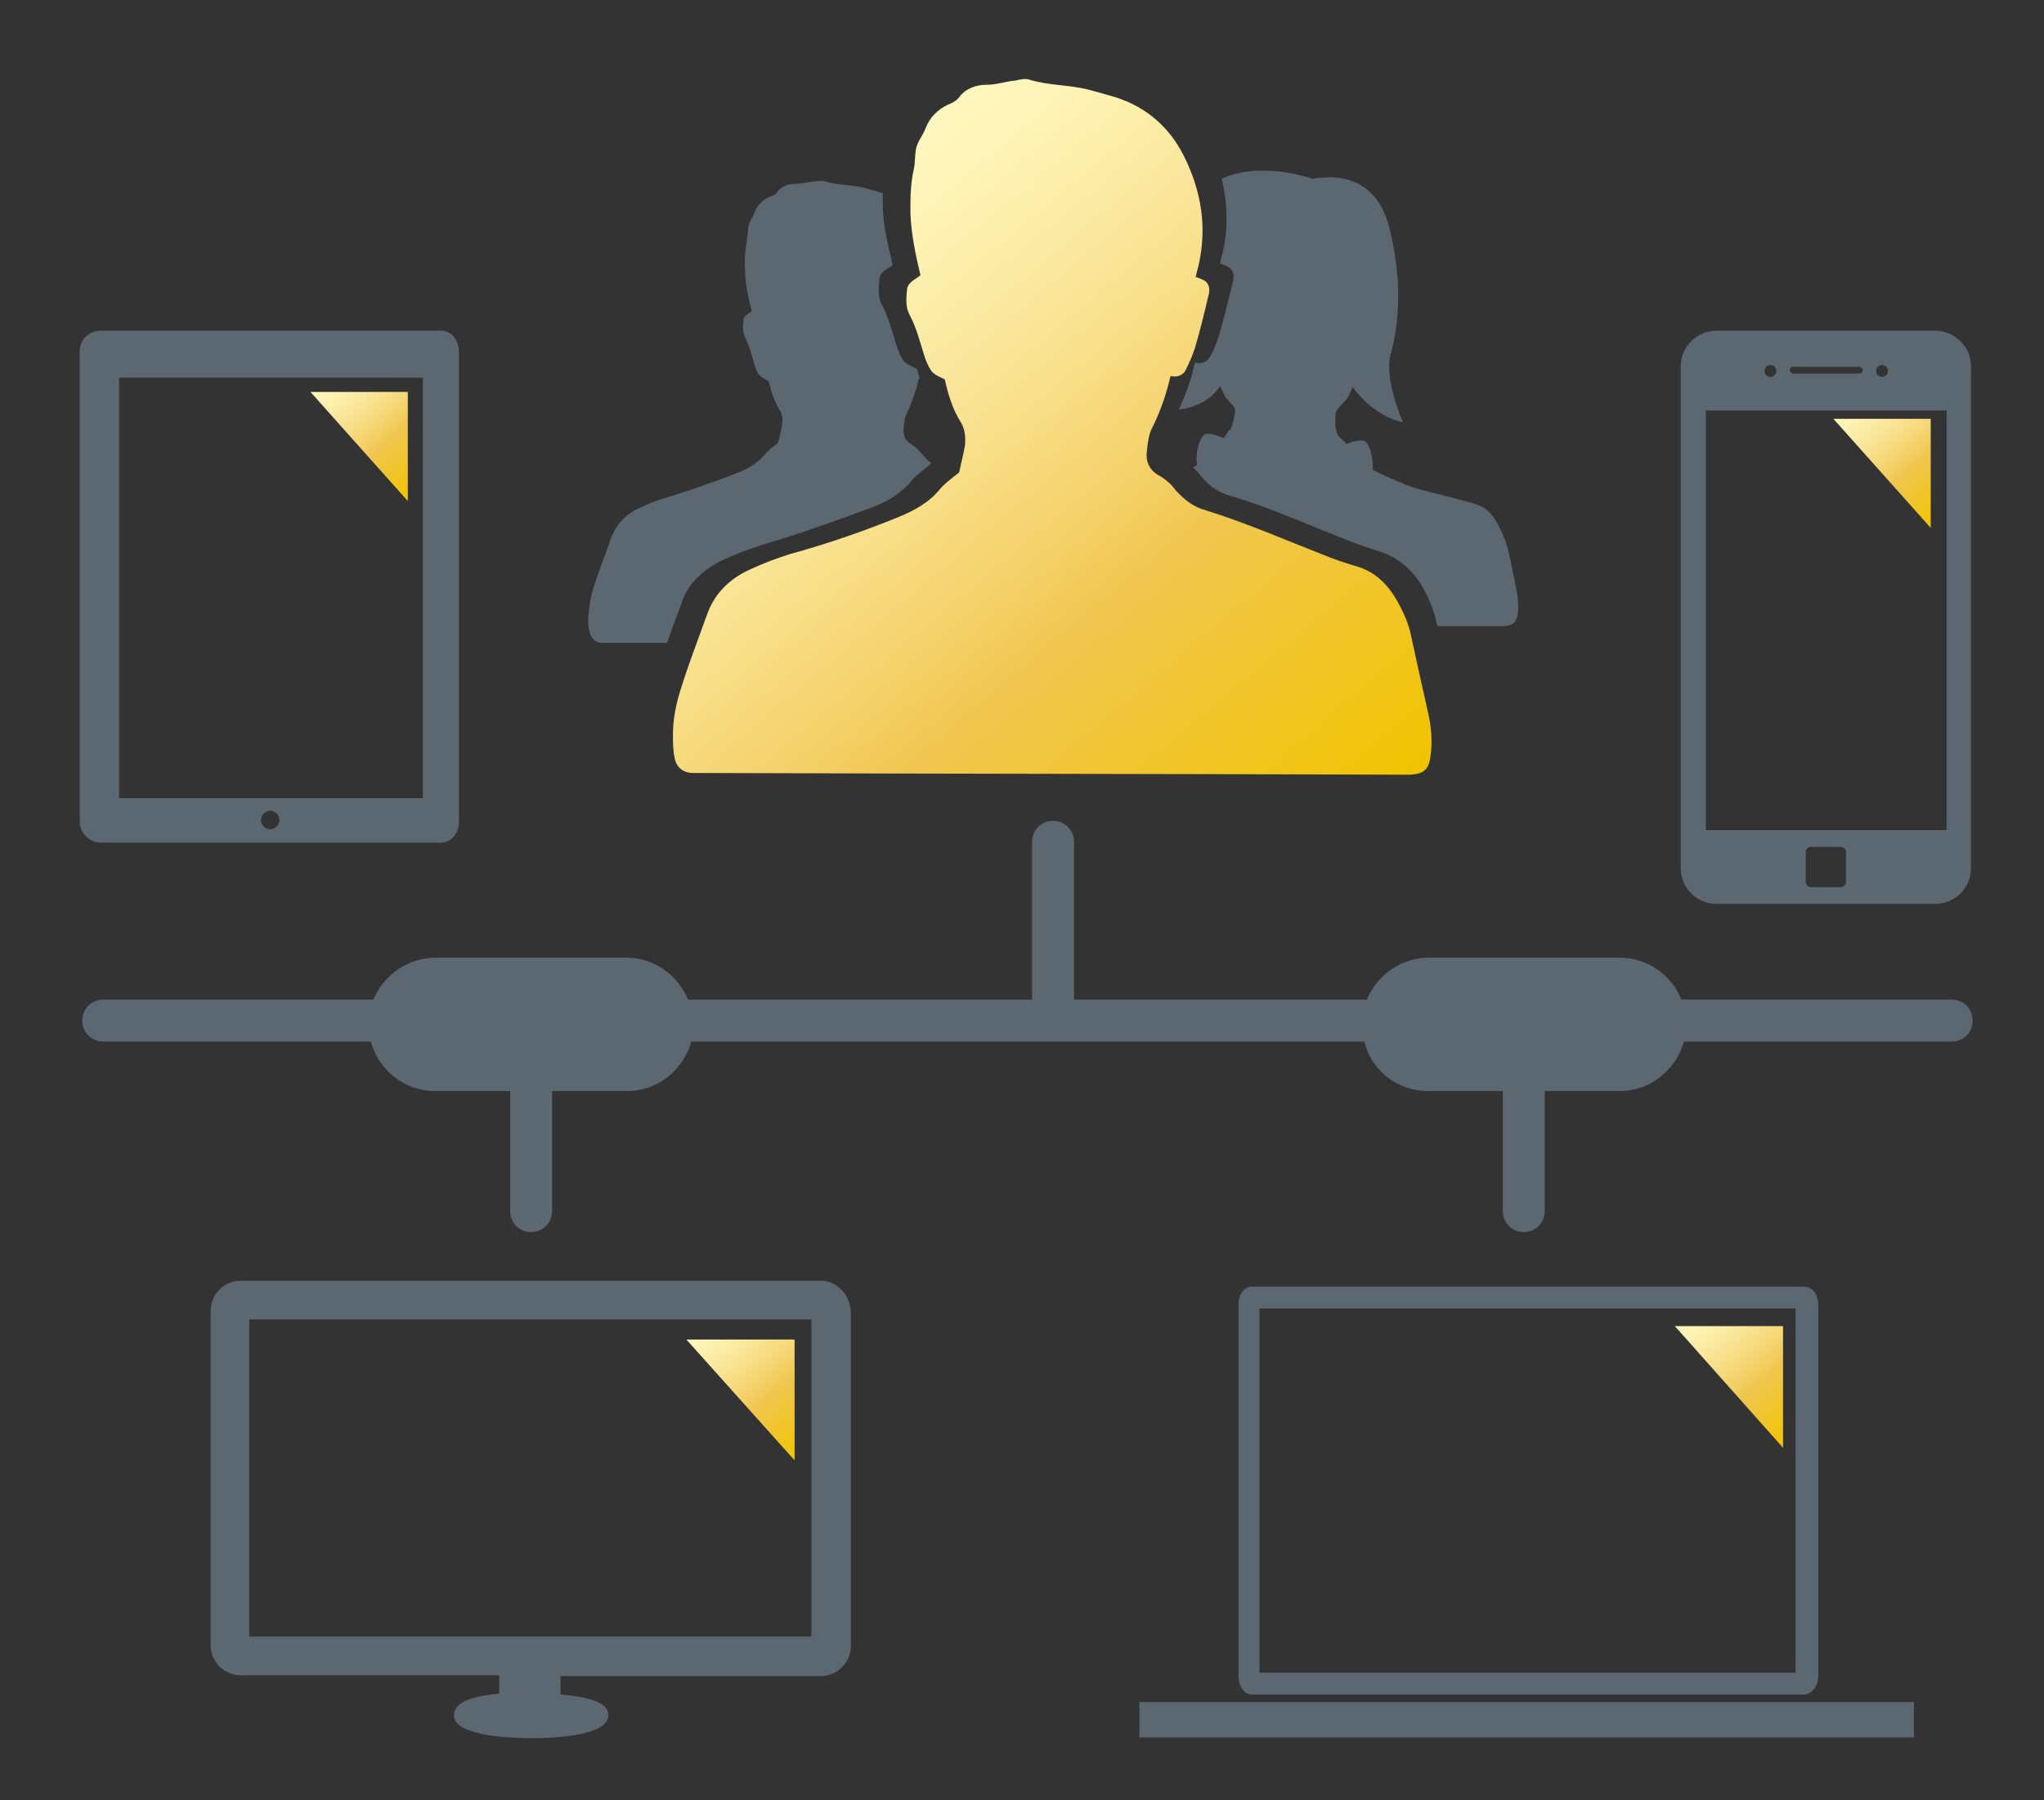 <?xml version="1.0" encoding="utf-8"?>
<!-- Generator: $$$/GeneralStr/196=Adobe Illustrator 27.6.0, SVG Export Plug-In . SVG Version: 6.00 Build 0)  -->
<svg version="1.1" id="Ebene_1" xmlns="http://www.w3.org/2000/svg" xmlns:xlink="http://www.w3.org/1999/xlink" x="0px" y="0px"
	 viewBox="0 0 243.6 214.5" style="enable-background:new 0 0 243.6 214.5;" xml:space="preserve">
<rect x="0" y="0" width="243.6" height="214.5" fill="#333333" stroke="none"/>
<style type="text/css">
	.st0{fill:#5C6871;}
	.st1{fill:url(#SVGID_1_);}
	.st2{fill:url(#SVGID_00000076564259191715946560000006669949756929066408_);}
	.st3{fill:url(#SVGID_00000103265393103671078950000006905547939895715239_);}
	.st4{fill:url(#SVGID_00000080201912618988224890000017942121977902579382_);}
	.st5{fill:url(#SVGID_00000100361663094101070920000014585854866668834973_);}
</style>
<path class="st0" d="M97.8,152.6H28.7c-2,0-3.6,1.6-3.6,3.6V196c0,2,1.6,3.6,3.6,3.6h30.8v2.2c-4.8,0.4-5.4,1.7-5.4,2.6
	c0,2.5,7.1,2.7,9.3,2.7c2.7,0,9.1-0.3,9.1-2.7c0-0.9-0.6-2.1-5.7-2.5v-2.2h31c2,0,3.6-1.6,3.6-3.6v-39.8
	C101.3,154.2,99.7,152.6,97.8,152.6z M96.7,195h-67v-37.8h67V195z"/>
<path class="st0" d="M170.2,130h8.9v14.3c0,1.4,1.1,2.5,2.5,2.5c1.4,0,2.5-1.1,2.5-2.5V130h8.9c3.7,0,6.7-2.5,7.7-5.9h31.9
	c1.4,0,2.5-1.1,2.5-2.5s-1.1-2.5-2.5-2.5h-32.2c-1.2-2.9-4-5-7.4-5h-22.7c-3.3,0-6.2,2.1-7.4,5h-34.9v-18.8c0-1.4-1.1-2.5-2.5-2.5
	c-1.4,0-2.5,1.1-2.5,2.5v18.8H82c-1.2-2.9-4-5-7.4-5H51.9c-3.3,0-6.2,2.1-7.4,5H12.3c-1.4,0-2.5,1.1-2.5,2.5s1.1,2.5,2.5,2.5h31.9
	c0.9,3.4,4,5.9,7.7,5.9h8.9v14.3c0,1.4,1.1,2.5,2.5,2.5c1.4,0,2.5-1.1,2.5-2.5V130h8.9c3.7,0,6.7-2.5,7.7-5.9h43.1h37.1
	C163.4,127.5,166.5,130,170.2,130z"/>
<g>
	<path class="st0" d="M86.2,66.7c1.5-0.7,3.1-1.3,4.7-1.8c4.4-1.3,8.6-2.8,12.9-4.4c1.9-0.7,3.6-1.7,4.9-3.3c0.6-0.7,1.4-1.2,2.3-2
		c0,0,0,0,0,0c-0.4-0.3-0.7-0.6-1-1c-0.4-0.4-0.8-0.9-1.3-1.2c-0.9-0.5-1.1-1.2-1-2.1c0.1-0.6,0.1-1.2,0.4-1.7
		c0.6-1.3,1.1-2.7,1.4-4.1c0,0,0.1,0,0.1,0c-0.1-0.3-0.2-0.7-0.3-1.1c-0.6-0.4-1.3-0.6-1.6-1c-0.4-0.5-0.7-1.3-0.9-2
		c-0.5-1.6-0.9-3.2-1.7-4.7c-0.5-0.9-0.4-2-0.3-3c0.1-1,0.9-1.2,1.6-1.7c-0.6-2.5-1.2-4.9-1.2-7.4c0-0.4,0-0.8,0-1.2
		c-0.7-0.2-1.4-0.4-2.1-0.6c-1.6-0.4-3.2-0.3-4.8-0.8c-0.3-0.1-0.8,0-1.2,0c-0.8,0.1-1.5,0.3-2.3,0.3c-0.8,0-1.7,0.3-2.2,1
		c-0.2,0.4-0.6,0.4-1,0.6c-0.8,0.4-1.4,1-1.7,1.9c-0.2,0.5-0.6,1-0.7,1.6c-0.1,0.5-0.1,1.2-0.2,1.7c-0.2,1.2-0.3,2.3-0.2,3.5
		c0,1.7,0.4,3.3,0.8,4.9c-0.4,0.3-1,0.5-1,1.1c-0.1,0.7-0.1,1.4,0.2,2c0.5,1,0.8,2.1,1.1,3.2c0.1,0.5,0.3,0.9,0.6,1.3
		c0.3,0.3,0.7,0.5,1.1,0.7c0.3,1.2,0.6,2.3,1.3,3.4c0.4,0.6,0.4,1.2,0.3,1.8c-0.1,0.8-0.3,1.5-0.5,2.2c-0.6,0.5-1.1,0.8-1.5,1.3
		c-0.9,1.1-2,1.7-3.2,2.2c-2.8,1.1-5.7,2.1-8.6,3c-1.1,0.3-2.1,0.7-3.1,1.2c-1.7,0.7-2.9,2-3.5,3.7c-0.7,1.9-1.4,3.8-2,5.6
		c-0.4,1.2-0.6,2.5-0.7,3.7c0,0.6,0,1.3,0.2,1.9c0.2,0.7,0.7,1.2,1.5,1.2c0.4,0,0.8,0,1.2,0c2.2,0,4.3,0,6.5,0
		c0.5-1.5,1.1-3.1,1.7-4.6C81.8,69.7,83.7,67.9,86.2,66.7z"/>
	<linearGradient id="SVGID_1_" gradientUnits="userSpaceOnUse" x1="90.721" y1="30.63" x2="153.5" y2="105.446">
		<stop  offset="1.246007e-07" style="stop-color:#FEF7BE"/>
		<stop  offset="9.637677e-02" style="stop-color:#FDF3B5"/>
		<stop  offset="0.257" style="stop-color:#FAE79C"/>
		<stop  offset="0.46" style="stop-color:#F5D572"/>
		<stop  offset="0.6" style="stop-color:#F0C64F"/>
		<stop  offset="1" style="stop-color:#F1C400"/>
	</linearGradient>
	<path class="st1" d="M168.2,75.9c-0.3-1.6-1-3.1-1.8-4.5c-1.2-2-2.7-3.4-5-4c-1.3-0.4-2.5-0.8-3.7-1.3c-4.6-1.8-9.2-3.8-14-5.3
		c-1.5-0.4-2.6-1.3-3.6-2.4c-0.5-0.7-1.2-1.3-1.9-1.7c-1.3-0.7-1.7-1.8-1.5-3.1c0.1-0.9,0.2-1.8,0.6-2.6c1-2,1.7-4,2.2-6.2
		c0.8,0.2,1.5-0.1,1.8-0.7c0.4-0.8,0.8-1.7,1.1-2.6c0.6-2,1.1-4.1,1.6-6.2c0-0.1,0.1-0.3,0.1-0.4c0.1-0.7-0.1-1.3-0.8-1.6
		c-0.2-0.1-0.5-0.2-0.8-0.3c0.1-0.5,0.2-0.8,0.3-1.2c1.1-4.6,0.4-9-1.7-13.2c-1.7-3.4-4.4-5.8-8.1-7c-1-0.3-2.1-0.6-3.2-0.9
		c-2.3-0.6-4.8-0.5-7.1-1.2c-0.5-0.2-1.2,0-1.7,0.1c-1.2,0.1-2.2,0.5-3.4,0.5c-1.2,0-2.5,0.4-3.3,1.5c-0.4,0.5-0.9,0.7-1.4,0.9
		c-1.2,0.6-2.1,1.5-2.6,2.8c-0.3,0.8-0.9,1.5-1.1,2.3c-0.2,0.8-0.1,1.7-0.3,2.6c-0.4,1.7-0.4,3.5-0.4,5.2c0.1,2.5,0.6,4.9,1.2,7.4
		c-0.6,0.5-1.5,0.8-1.6,1.7c-0.1,1-0.2,2.1,0.3,3c0.8,1.5,1.2,3.1,1.7,4.7c0.2,0.7,0.5,1.4,0.9,2c0.4,0.5,1,0.7,1.6,1
		c0.4,1.8,0.9,3.5,1.9,5.1c0.5,0.8,0.6,1.8,0.5,2.8c-0.2,1.1-0.5,2.3-0.7,3.2c-0.9,0.7-1.7,1.3-2.3,2c-1.3,1.6-3,2.5-4.9,3.3
		c-4.2,1.7-8.5,3.2-12.9,4.4c-1.6,0.5-3.2,1.1-4.7,1.8c-2.5,1.1-4.4,2.9-5.3,5.6c-1,2.8-2.1,5.6-3,8.5c-0.6,1.8-1,3.7-1,5.6
		c0,0.9,0,1.9,0.2,2.8c0.2,1.1,1,1.8,2.2,1.8c0.6,0,1.2,0,1.8,0c27.5,0.1,54.9,0.1,82.4,0.2c0.4,0,0.9,0,1.3,0
		c1.6-0.1,2.2-0.6,2.4-2.3c0.2-1.5,0.1-3.1-0.2-4.6C169.6,82.3,168.9,79.1,168.2,75.9z"/>
	<path class="st0" d="M180.7,70.2c-0.4-2.1-0.5-2.7-1-4.8c-0.2-1-0.9-2.4-1.4-3.3c-0.8-1.3-1.5-1.8-3-2.2c-0.8-0.2-1.8-0.5-2.6-0.7
		c-3-0.8-1.1-0.2-4.2-1.1c-0.7-0.2-3.3-1.3-4.9-2.1c0.1-1-0.3-3.3-1.1-3.5c-0.5-0.1-1.3,0.1-2,0.4c-0.3-0.3-0.5-0.5-0.6-0.6
		c-0.9-0.5-0.8-2.2-0.7-3.1c0.1-0.6,1.1-1.3,1.4-1.8c0.1-0.1,0.5-1.1,0.6-1.3c2.8,3.8,6,4.2,6,4.2s-2.4-5.3-1.4-8.3c0,0,0,0,0,0
		c1-3.9,1.3-8.7-0.2-14.8c-1.8-7.2-7.8-6.1-9.2-5.9c0,0-6-2.2-10.8,0c0.7,2.9,0.8,5.9,0.1,8.9c-0.1,0.3-0.2,0.7-0.3,1.2
		c0.3,0.1,0.6,0.2,0.8,0.3c0.7,0.3,0.9,0.9,0.8,1.6c0,0.1-0.1,0.3-0.1,0.4c-0.5,2.1-1,4.1-1.6,6.2c-0.3,0.9-0.6,1.8-1.1,2.6
		c-0.3,0.6-0.9,0.9-1.8,0.7c-0.4,2-1.1,3.8-1.9,5.6c1.6-0.2,3.7-0.9,4.9-2.8c0.2,0.4,0.4,0.8,0.6,1.2c0.3,0.6,1.3,1.2,1.2,1.8
		c-0.1,0.8-0.3,1.5-0.5,2.1c-0.3,0.2-0.6,0.7-0.8,1.1c-0.8-0.3-1.7-0.6-2.2-0.5c-0.9,0.2-1.3,3.2-1,3.7c-0.2,0.1-0.4,0.2-0.5,0.3
		c0.3,0.3,0.6,0.6,0.9,1c1,1.2,2.1,2,3.6,2.4c4.8,1.4,9.3,3.5,14,5.3c1.2,0.5,2.5,0.9,3.7,1.3c2.2,0.7,3.8,2.1,5,4
		c0.8,1.4,1.5,2.9,1.8,4.5c0,0.1,0.1,0.2,0.1,0.4c2.3,0,4.7,0,7.1,0c0.3,0,0.6,0,0.9,0c1-0.1,1.4-0.4,1.6-1.5
		C181,72.2,180.9,71.2,180.7,70.2z"/>
</g>
<g>
	<path class="st0" d="M149.2,201.9h65.8c0.9,0,1.7-1,1.7-2.2v-44.3c0-1.2-0.8-2.1-1.7-2.1h-65.8c-0.9,0-1.6,0.9-1.6,2.1v44.3
		C147.6,200.9,148.3,201.9,149.2,201.9z M150.2,155.9H214v43.4h-63.9V155.9z"/>
	<path class="st0" d="M135.8,202.7v4.3h3.4c0,0,0.1,0,0.1,0h85.3c0,0,0.1,0,0.2,0h3.3v-1.7v-2.5v0H135.8z"/>
</g>
<linearGradient id="SVGID_00000132068618240015242070000002067498686277479861_" gradientUnits="userSpaceOnUse" x1="203.372" y1="154.839" x2="215.864" y2="169.727">
	<stop  offset="1.246007e-07" style="stop-color:#FEF7BE"/>
	<stop  offset="9.637677e-02" style="stop-color:#FDF3B5"/>
	<stop  offset="0.257" style="stop-color:#FAE79C"/>
	<stop  offset="0.46" style="stop-color:#F5D572"/>
	<stop  offset="0.6" style="stop-color:#F0C64F"/>
	<stop  offset="1" style="stop-color:#F1C400"/>
</linearGradient>
<polygon style="fill:url(#SVGID_00000132068618240015242070000002067498686277479861_);" points="212.5,158 199.6,158 212.5,172.5 
	"/>
<linearGradient id="SVGID_00000051384297308910684760000003965078415398927766_" gradientUnits="userSpaceOnUse" x1="85.608" y1="156.405" x2="98.035" y2="171.215">
	<stop  offset="1.246007e-07" style="stop-color:#FEF7BE"/>
	<stop  offset="9.637677e-02" style="stop-color:#FDF3B5"/>
	<stop  offset="0.257" style="stop-color:#FAE79C"/>
	<stop  offset="0.46" style="stop-color:#F5D572"/>
	<stop  offset="0.6" style="stop-color:#F0C64F"/>
	<stop  offset="1" style="stop-color:#F1C400"/>
</linearGradient>
<polygon style="fill:url(#SVGID_00000051384297308910684760000003965078415398927766_);" points="94.7,159.6 81.8,159.6 94.7,174 
	"/>
<path class="st0" d="M230.6,39.4h-26c-2.4,0-4.3,1.9-4.3,4.3v59.7c0,2.4,1.9,4.3,4.3,4.3h26c2.4,0,4.3-1.9,4.3-4.3V43.8
	C235,41.4,233,39.4,230.6,39.4z M224.3,43.5c0.4,0,0.7,0.3,0.7,0.7c0,0.4-0.3,0.7-0.7,0.7c-0.4,0-0.7-0.3-0.7-0.7
	C223.6,43.8,223.9,43.5,224.3,43.5z M213.7,43.7h7.9c0.2,0,0.4,0.2,0.4,0.4s-0.2,0.4-0.4,0.4h-7.9c-0.2,0-0.4-0.2-0.4-0.4
	S213.4,43.7,213.7,43.7z M211,43.5c0.4,0,0.7,0.3,0.7,0.7c0,0.4-0.3,0.7-0.7,0.7c-0.4,0-0.7-0.3-0.7-0.7
	C210.3,43.8,210.6,43.5,211,43.5z M220,105.1c0,0.3-0.3,0.6-0.6,0.6h-3.6c-0.3,0-0.6-0.3-0.6-0.6v-3.6c0-0.3,0.3-0.6,0.6-0.6h3.6
	c0.3,0,0.6,0.3,0.6,0.6V105.1z M232,98.9h-28.7v-50H232V98.9z"/>
<linearGradient id="SVGID_00000152945948753951008940000007786033196520730761_" gradientUnits="userSpaceOnUse" x1="221.883" y1="47.084" x2="233.062" y2="60.407">
	<stop  offset="1.246007e-07" style="stop-color:#FEF7BE"/>
	<stop  offset="9.637677e-02" style="stop-color:#FDF3B5"/>
	<stop  offset="0.257" style="stop-color:#FAE79C"/>
	<stop  offset="0.46" style="stop-color:#F5D572"/>
	<stop  offset="0.6" style="stop-color:#F0C64F"/>
	<stop  offset="1" style="stop-color:#F1C400"/>
</linearGradient>
<polygon style="fill:url(#SVGID_00000152945948753951008940000007786033196520730761_);" points="230.1,49.9 218.5,49.9 230.1,62.9 
	"/>
<g>
	<path class="st0" d="M52.5,39.4H12c-1.3,0-2.5,1-2.5,2.4v56.1c0,1.4,1.2,2.5,2.5,2.5h40.5c1.3,0,2.2-1.1,2.2-2.5V41.8
		C54.6,40.4,53.8,39.4,52.5,39.4z M32.2,98.8c-0.6,0-1.1-0.5-1.1-1.1c0-0.6,0.5-1.1,1.1-1.1c0.6,0,1.1,0.5,1.1,1.1
		C33.3,98.3,32.8,98.8,32.2,98.8z M50.4,95.1H14.2V45h36.2V95.1z"/>
	
		<linearGradient id="SVGID_00000032635019102042384760000001088878057674351248_" gradientUnits="userSpaceOnUse" x1="40.422" y1="43.883" x2="51.6" y2="57.205">
		<stop  offset="1.246007e-07" style="stop-color:#FEF7BE"/>
		<stop  offset="9.637677e-02" style="stop-color:#FDF3B5"/>
		<stop  offset="0.257" style="stop-color:#FAE79C"/>
		<stop  offset="0.46" style="stop-color:#F5D572"/>
		<stop  offset="0.6" style="stop-color:#F0C64F"/>
		<stop  offset="1" style="stop-color:#F1C400"/>
	</linearGradient>
	<polygon style="fill:url(#SVGID_00000032635019102042384760000001088878057674351248_);" points="48.6,46.7 37,46.7 48.6,59.7 	"/>
</g>
</svg>
